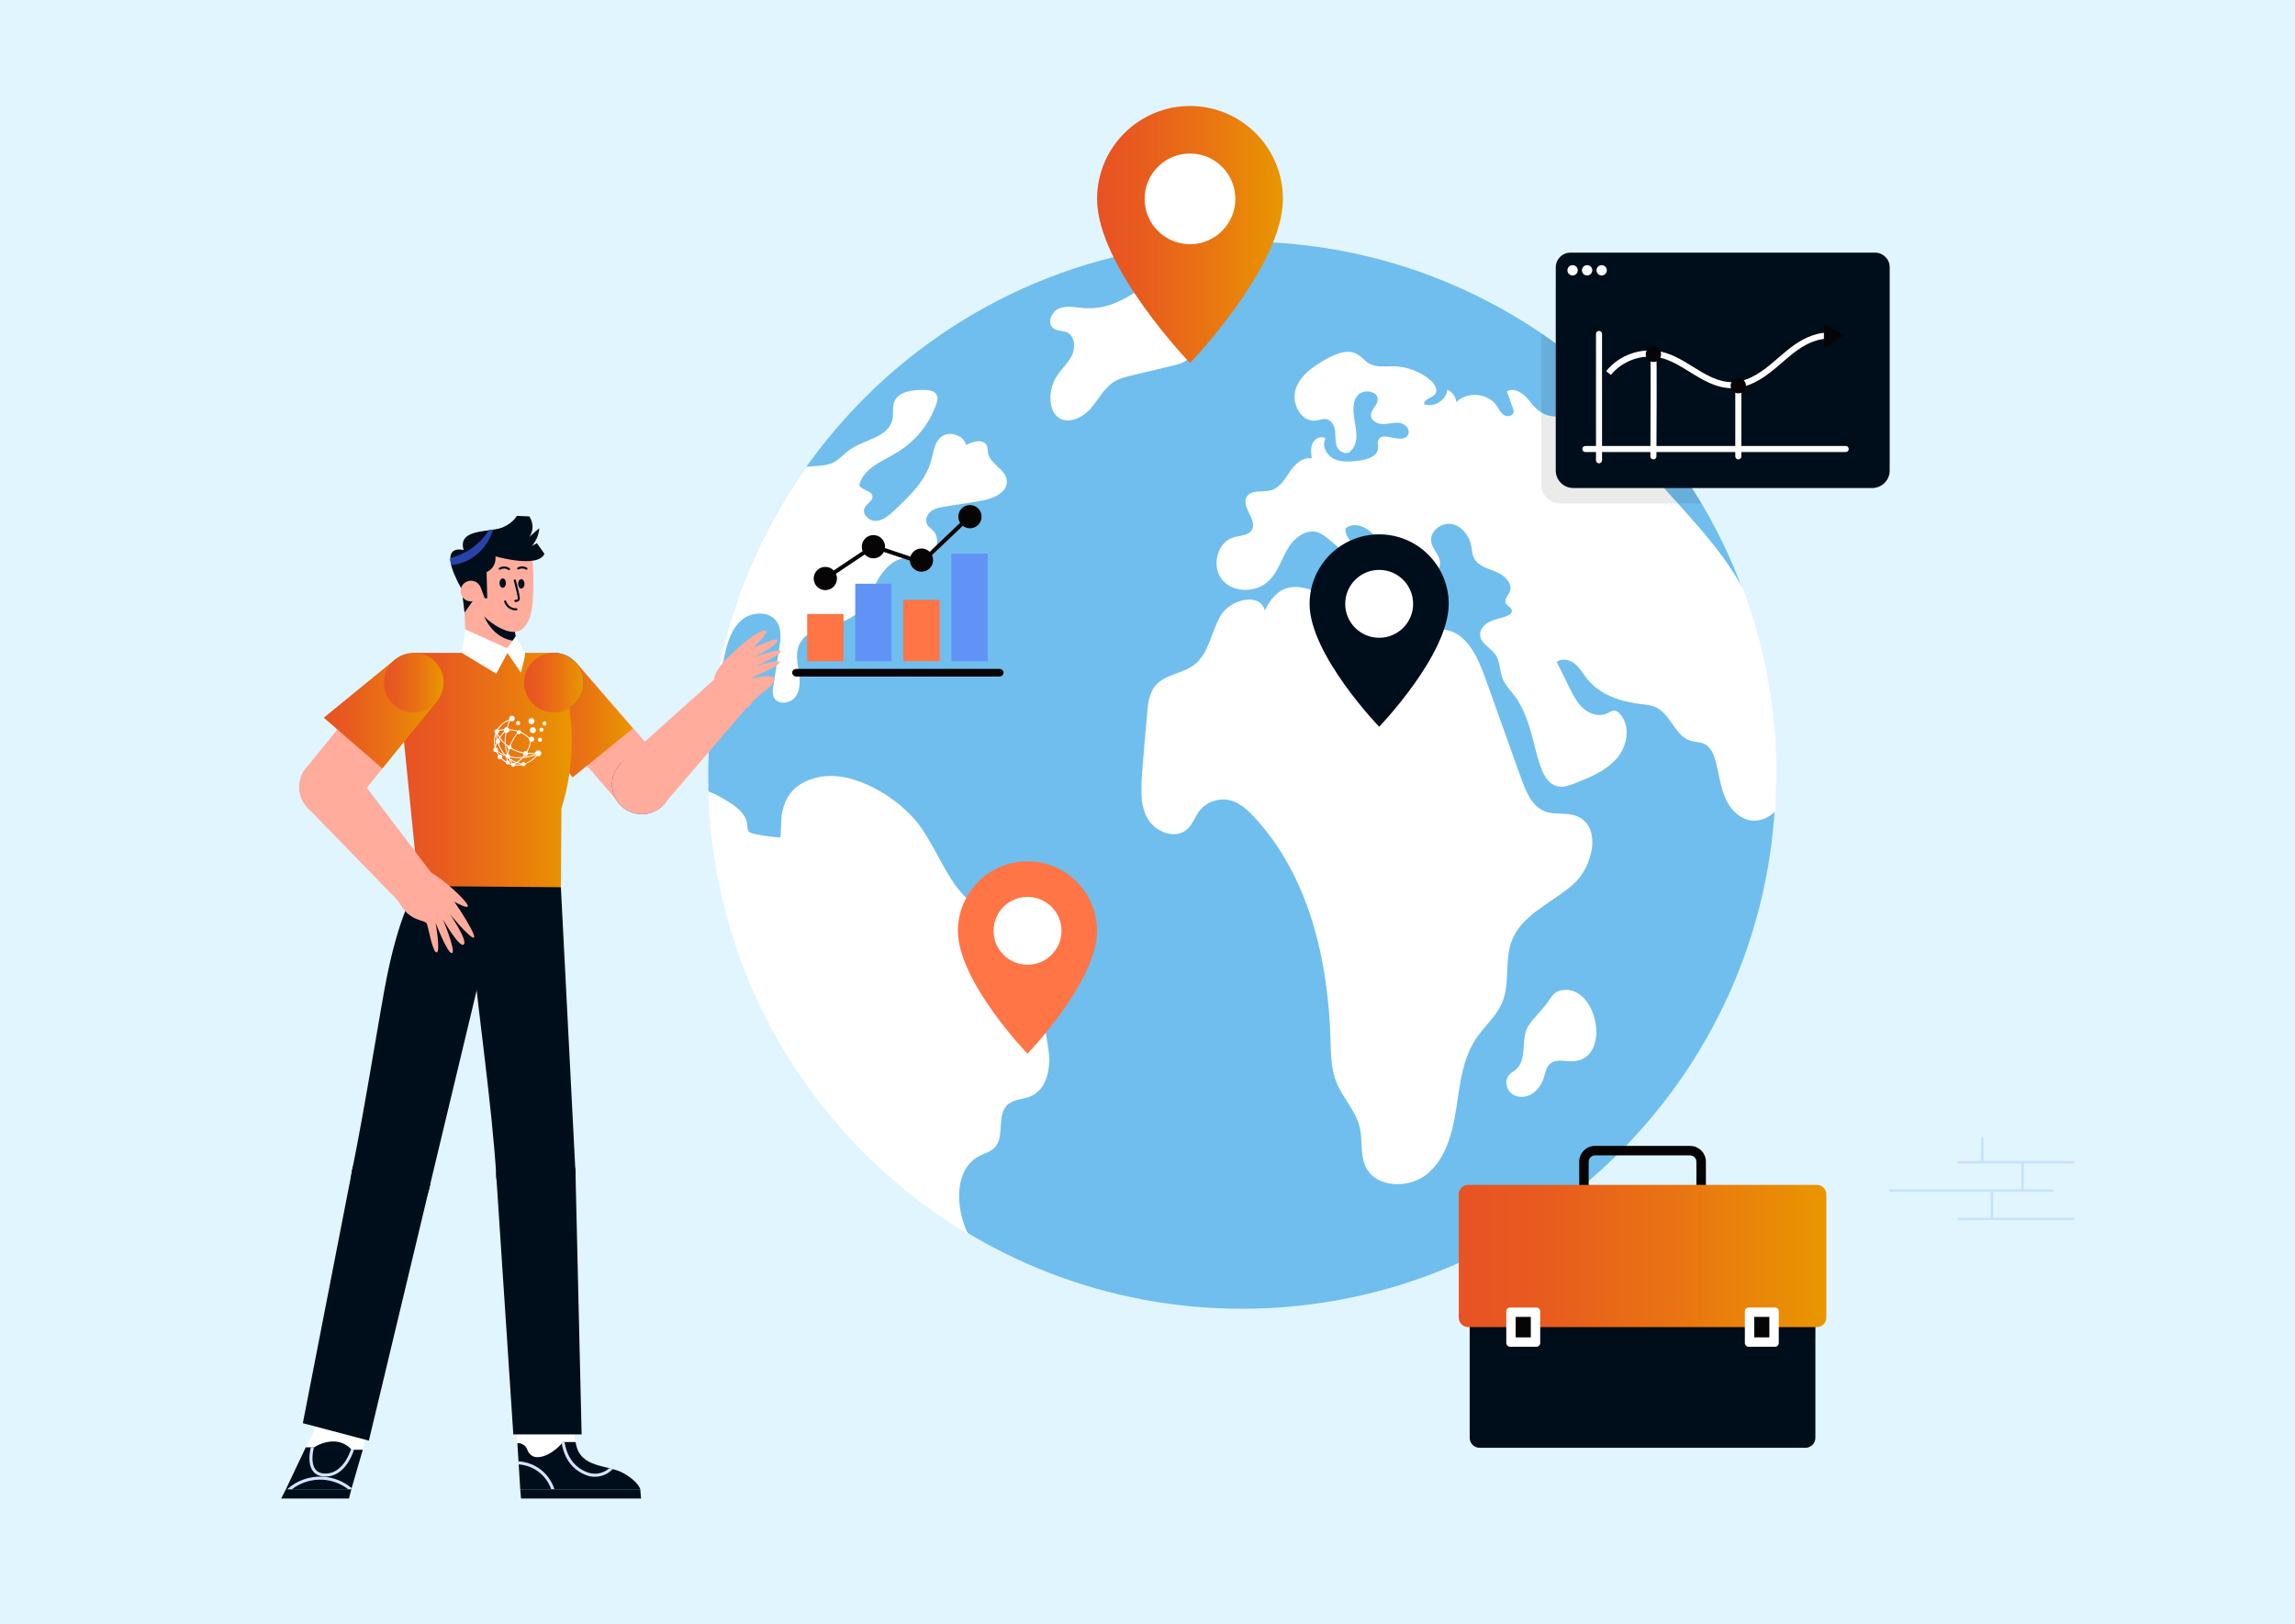 <?xml version="1.0" encoding="utf-8"?>
<!-- Generator: Adobe Illustrator 26.5.0, SVG Export Plug-In . SVG Version: 6.00 Build 0)  -->
<svg version="1.1" id="Layer_1" xmlns="http://www.w3.org/2000/svg" xmlns:xlink="http://www.w3.org/1999/xlink" x="0px" y="0px"
	 viewBox="0 0 592 419" style="enable-background:new 0 0 592 419;" xml:space="preserve">
<style type="text/css">
	.st0{fill:#E0F5FE;}
	.st1{fill:#BDD6FF;}
	.st2{fill:#C6E2FA;}
	.st3{fill:#70BEED;}
	.st4{fill:#FFFFFF;}
	.st5{fill:url(#SVGID_1_);}
	.st6{fill:#000E1B;}
	.st7{opacity:0.08;}
	.st8{fill:#060405;}
	.st9{fill:#FF7545;}
	.st10{fill:#6193F6;}
	.st11{opacity:0.15;}
	.st12{fill:url(#SVGID_00000047052837140986080080000007402999977886676153_);}
	.st13{fill:#FFAC9C;}
	.st14{fill:url(#SVGID_00000150806326131649642180000010138775875635116719_);}
	.st15{fill:#2743AB;}
	.st16{fill:#D2E4FF;}
	.st17{fill:none;}
	.st18{fill:url(#SVGID_00000091002337666742543550000010135774067507768233_);}
	.st19{fill:url(#SVGID_00000003077515066110276440000017978741365689172356_);}
	.st20{fill:url(#SVGID_00000163787271662383824760000008156374213923151774_);}
	.st21{fill:url(#SVGID_00000065060897433305487440000014835212954008726160_);}
	.st22{fill-rule:evenodd;clip-rule:evenodd;fill:#FFFFFF;}
</style>
<rect x="-20.99" y="-32.99" class="st0" width="643.68" height="456.86"/>
<g>
	<g>
		<g>
			<line class="st1" x1="505.26" y1="299.79" x2="534.79" y2="299.79"/>
			<path class="st2" d="M534.79,300.1h-29.53c-0.17,0-0.31-0.14-0.31-0.31c0-0.17,0.14-0.31,0.31-0.31h29.53
				c0.17,0,0.31,0.14,0.31,0.31C535.1,299.96,534.96,300.1,534.79,300.1z"/>
		</g>
		<g>
			<line class="st1" x1="505.26" y1="314.43" x2="534.79" y2="314.43"/>
			<path class="st2" d="M534.79,314.73h-29.53c-0.17,0-0.31-0.14-0.31-0.31s0.14-0.31,0.31-0.31h29.53c0.17,0,0.31,0.14,0.31,0.31
				S534.96,314.73,534.79,314.73z"/>
		</g>
		<g>
			<line class="st1" x1="487.65" y1="307.11" x2="529.43" y2="307.11"/>
			<path class="st2" d="M529.43,307.42h-41.77c-0.17,0-0.31-0.14-0.31-0.31s0.14-0.31,0.31-0.31h41.77c0.17,0,0.31,0.14,0.31,0.31
				S529.6,307.42,529.43,307.42z"/>
		</g>
		<g>
			<line class="st1" x1="511.34" y1="293.57" x2="511.34" y2="299.79"/>
			<path class="st2" d="M511.34,300.1c-0.17,0-0.31-0.14-0.31-0.31v-6.22c0-0.17,0.14-0.31,0.31-0.31c0.17,0,0.31,0.14,0.31,0.31
				v6.22C511.64,299.96,511.51,300.1,511.34,300.1z"/>
		</g>
		<g>
			<line class="st1" x1="521.72" y1="299.79" x2="521.72" y2="307.11"/>
			<path class="st2" d="M521.72,307.42c-0.17,0-0.31-0.14-0.31-0.31v-7.32c0-0.17,0.14-0.31,0.31-0.31s0.31,0.14,0.31,0.31v7.32
				C522.03,307.28,521.89,307.42,521.72,307.42z"/>
		</g>
		<g>
			<line class="st1" x1="513.82" y1="307.11" x2="513.82" y2="314.18"/>
			<path class="st2" d="M513.82,314.49c-0.17,0-0.31-0.14-0.31-0.31v-7.07c0-0.17,0.14-0.31,0.31-0.31c0.17,0,0.31,0.14,0.31,0.31
				v7.07C514.13,314.35,513.99,314.49,513.82,314.49z"/>
		</g>
	</g>
	<g>
		<g>
			<g>
				<path class="st3" d="M458.08,199.94c0,76.02-61.65,137.64-137.69,137.64c-70.23,0-128.18-52.55-136.63-120.46
					c-0.7-5.63-1.06-11.36-1.06-17.18c0-0.65,0-1.3,0.01-1.94c0.14-10.33,1.43-20.39,3.73-30.05c5.51-23.15,16.87-44.04,32.45-61
					c25.17-27.44,61.33-44.64,101.51-44.64c23.3,0,45.25,5.78,64.49,16.01c0,0.01,0.01,0.01,0.01,0.01
					c0.61,0.32,1.23,0.65,1.84,0.99c3.73,2.06,7.36,4.28,10.87,6.66c16.8,11.38,30.94,26.38,41.32,43.89
					c1.41,2.38,2.75,4.8,4.02,7.27c0.32,0.63,0.64,1.25,0.95,1.89C452.97,157.39,458.08,178.07,458.08,199.94z"/>
			</g>
			<g>
				<g>
					<g>
						<path class="st4" d="M405.66,228.24c5.44-4.71,7.64-15.34,0.88-17.8c-2.56-0.93-5.51-0.18-8.04-1.16
							c-3.31-1.28-4.86-5-6.05-8.34c-3.14-8.77-6.28-17.55-9.42-26.32c-1.89-5.29-4.76-11.41-10.33-12.19
							c-3.15-0.44-6.21,1.06-9.34,1.63c-10.77,1.96-28.89-24.1-37.09-6.56c-1.15-4.77-8.9-2.98-11.38,1.26
							c-2.48,4.24-3,9.85-6.93,12.79c-3,2.24-7.39,2.38-9.84,5.21c-1.72,1.99-2.02,4.81-2.23,7.43
							c-1.49,17.99-2.39,22.48,0.14,26.94c2,3.53,7.24,5.49,10.23,2.75c1.38-1.26,1.96-3.16,3.09-4.65c1.81-2.4,5.14-3.55,8.05-2.78
							c2.45,0.65,4.4,2.46,6.13,4.31c14.03,15.1,19.05,36.59,19.67,57.18c0.11,3.77,0.12,7.64,1.5,11.15
							c1.63,4.11,5.05,7.43,6.06,11.73c0.77,3.3,0.05,6.94,1.46,10.02c2.61,5.68,11.33,5.92,16.08,1.85
							c4.75-4.07,6.4-10.63,7.35-16.81c0.96-6.18,1.59-12.68,5.04-17.89c2.14-3.23,5.3-5.81,6.8-9.39c2.1-5,0.54-10.92,2.49-15.98
							C392.58,235.92,400.22,232.95,405.66,228.24z"/>
					</g>
				</g>
				<g>
					<g>
						<path class="st4" d="M270.61,272.31c0.28,4.02-0.89,8.69-4.53,10.37c-2.04,0.92-4.59,0.81-6.23,2.33
							c-2.9,2.74-0.51,8.42-3.43,11.16c-1.03,0.97-2.44,1.31-3.68,1.95c-6.52,3.28-6.35,12.89-3.32,19.54
							c0.11,0.25,0.22,0.47,0.33,0.7c-0.86-0.5-1.68-1.01-2.51-1.53c-4.19-2.61-8.76-5.9-11.23-7.88h-0.02
							c-31.69-24.51-51.82-62.21-53.3-103.87c-0.02-0.33-0.02-0.62-0.02-0.95c1.48,0.5,2.88,1.28,4.25,2.09
							c2.69,1.56,5.67,3.6,5.86,6.69c0.04,1.27,0.08,1.78,1.57,2.12c2.29,0.54,4.64,0.87,6.99,0.98l0.25-5.34
							c0.67-4.79,2.91-8.7,9.47-10.18c9.03-2.05,20.9,5.42,25.98,12.23c5.67,7.61,8.36,18.38,17.04,22.2
							c6.23,2.72,15.06,1.74,18.1,7.83c2.71,5.45-2.01,11.58-2.73,17.62C268.99,264.36,270.3,268.33,270.61,272.31z"/>
					</g>
				</g>
				<g>
					<g>
						<path class="st4" d="M191.28,159.96c2.57-2.2,7.03-2.46,9.01,0.28c1.42,1.96,1.09,4.65,0.72,7.04c-0.5,3.23-1,6.46-1.53,9.68
							c-0.15,0.96-0.28,2.01,0.13,2.9c0.96,2.05,4.32,1.66,5.61-0.17c1.31-1.85,1.16-4.34,0.81-6.56c-0.35-2.25-0.81-4.6,0.07-6.69
							c2.18-5.19,9.93-4.41,14.42-7.79c2.79-2.09,4.04-5.6,5.69-8.68c1.66-3.08,4.43-6.15,7.92-6c1.18,0.04,2.33,0.48,3.51,0.44
							c3.45-0.11,5.45-5.15,3.01-7.59c-0.5-0.52-1.18-0.94-1.53-1.57c-0.61-1.16,0.04-2.64,1.09-3.42c1.05-0.76,2.38-0.98,3.67-1.18
							c2.95-0.48,5.89-0.94,8.84-1.4c3.25-0.5,7.42-2.18,6.96-5.43c-0.39-2.81-4.21-4.08-4.78-6.87c-0.15-0.68-0.07-1.42-0.37-2.05
							c-0.89-1.79-3.58-1.07-5.3-0.11c-0.7-2.6-4.41-3.77-6.48-2.07c-1.75,1.44-1.96,3.97-2.57,6.13c-1.44,5.23-5.61,9.2-9.58,12.89
							c-1.33,1.22-2.84,2.53-4.65,2.62c-1.81,0.09-3.71-1.85-2.88-3.45c0.57-1.09,2.14-1.72,1.98-2.94
							c-0.22-1.53-2.88-1.42-3.4-2.88c1.05-4.32,6-6.11,9.8-8.42c4.6-2.79,8.23-7.2,10.01-12.3c0.31-0.81,0.55-1.77,0.13-2.53
							c-0.57-1.09-2.03-1.26-3.27-1.26c-2.92-0.04-6.57,0.35-7.64,3.08c-0.57,1.46-0.15,3.12-0.5,4.64
							c-1.03,4.54-7.24,5.04-11.04,7.74c-1.48,1.05-2.64,2.51-4.28,3.31c-1.77,0.85-3.84,0.79-5.8,0.94
							c-0.35,0.02-0.7,0.07-1.05,0.11c-1.2,1.67-2.36,3.37-3.47,5.1c-1.12,1.73-2.19,3.48-3.23,5.26
							c-4.89,8.35-8.9,17.27-11.96,26.65c-1.07,3.26-2.01,6.58-2.83,9.94c-0.82,3.36-1.51,6.78-2.08,10.23
							c1.35-2.79,1.96-6.24,2.49-8.68C187.66,165.61,188.73,162.17,191.28,159.96z"/>
					</g>
				</g>
				<g>
					<g>
						<path class="st4" d="M306.93,92.11c1.3-1.71,0.92-4.17,1.77-6.14c1.4-3.28,5.77-4.46,7.28-7.69c0.58-1.24,0.73-2.76,1.74-3.69
							c0.85-0.77,2.1-0.93,3.01-1.62c2.03-1.56,1.19-5.1-0.97-6.47c-5.41-3.45-15.36,0.54-20.03,3.92
							c-6.01,4.34-11.88,9.57-19.88,9.07c-2.2-0.14-4.49-0.75-6.56,0.04c-2.06,0.78-3.34,3.87-1.56,5.18
							c0.99,0.73,2.39,0.53,3.5,1.04c2.06,0.95,2.27,3.93,1.26,5.97c-1.01,2.04-2.82,3.56-4.01,5.49c-1.15,1.87-1.68,4.12-1.48,6.31
							c0.14,1.52,0.67,3.1,1.87,4.06c2.49,1.98,6.27,0.28,8.37-2.1c2.11-2.38,3.56-5.47,6.29-7.1c1.36-0.81,2.93-1.19,4.48-1.56
							c3.47-0.83,6.95-1.65,10.42-2.48C304.1,93.94,305.89,93.46,306.93,92.11z"/>
					</g>
				</g>
				<g>
					<g>
						<path class="st4" d="M451.49,157.23c-0.58-1.77-1.2-3.52-1.85-5.27c0,0,0,0,0-0.02c0,0,0,0,0,0c-0.7-1.31-1.44-2.59-2.25-3.86
							c-7.66-12.12-18.78-21.63-27.21-33.24c-2.75-3.77-4.89-6.89-9.75-7.63c-7.2-1.11-10.84,2.99-15.95-3.84
							c-1.37-1.83-3.77-3.53-5.8-2.44c0.52,1.46,1.07,2.92,1.59,4.41c0.11,0.31,0.22,0.63,0.17,0.96c-0.11,1.02-1.64,1.31-2.51,0.74
							c-0.87-0.59-1.31-1.61-1.92-2.46c-2.27-3.25-7.59-3.66-10.36-0.85c-0.11-1.37-1.03-2.66-2.29-3.23
							c-0.28,2.68-3.36,4.67-5.93,3.82c-0.41-1.33,1.96-1.57,2.79-2.7c0.76-1.07-0.15-2.55-1.13-3.45c-2.6-2.27-6.02-3.6-9.49-3.69
							c-2.2-0.04-4.58,0.37-6.5-0.76c-2.37-1.4-3.5-5.25-10.93-1.13c-3.34,1.85-6.79,4.19-7.96,7.83c-1.2,3.62,1.44,8.53,5.24,8.07
							c0.96-0.13,1.96-0.59,2.9-0.33c1.35,0.37,1.96,1.94,2.07,3.34c0.11,1.37-0.04,2.86,0.63,4.08c0.65,1.22,2.64,1.83,3.4,0.68
							c3.71-3.52-1.27-10.13,1.61-14.11c1.46-1.98,5.61-1.35,5.32,1.09c-0.17,1.44-1.81,2.49-1.75,3.95
							c0.07,1.48,1.88,2.27,3.36,2.2c1.48-0.04,2.99-0.59,4.43-0.22c1.46,0.35,2.62,2.25,1.57,3.31c-1.81,2.05-6.52-1.46-7.46,1.09
							c-0.26,0.65,0,1.4-0.07,2.09c-0.17,2.14-2.86,2.92-5,3.18c-2.14,0.24-4.41,0.46-6.35-0.46c-1.94-0.92-3.27-3.47-2.16-5.3
							c-1.09-0.79-2.75,0-3.34,1.22c-0.59,1.2-0.41,2.64-0.24,3.97c-2.27-0.5-4.3,1.42-5.59,3.32c-1.31,1.92-2.55,4.14-4.76,4.82
							c-2.23,0.68-5.28-0.24-6.44,1.77c-1.51,2.62,2.86,5.93,1.33,8.53c-0.87,1.46-2.97,1.42-4.63,1.88
							c-4.39,1.24-5.91,7.65-2.92,11.08c2.97,3.42,8.97,3.23,12.13-0.04c2.2-2.25,3.1-5.41,4.69-8.11c1.59-2.68,4.6-5.12,7.61-4.25
							c1.18,0.35,2.18,1.18,3.12,1.96c1.46,1.22,2.92,2.44,4.38,3.69c0.94,0.79,1.96,1.77,1.88,2.99c-0.09,0.98-0.85,1.74-1.18,2.66
							c-0.92,2.64,2.9,5.15,5.3,3.71c2.42-1.44,2.66-5.12,1.03-7.39c-2.27-3.14-7.4-4.71-7.27-8.59c2.62-2.14,6.74,0.11,8.27,3.14
							c1.53,3.01,1.57,6.59,2.86,9.7c1.29,3.14,4.89,5.91,7.9,4.38c-0.79-2.7-1.55-5.39-2.33-8.07c1.92-1.44,4.12,2.75,6.41,2.05
							c1.4-0.44,1.57-2.44,0.96-3.79c-0.59-1.35-1.68-2.49-1.94-3.95c-0.44-2.66,2.53-5.04,5.21-4.6c2.66,0.44,4.6,2.99,5.11,5.63
							c0.2,1.05,0.24,2.16,0.7,3.12c1,2.09,3.6,2.73,5.74,3.6c2.16,0.87,4.39,3.03,3.49,5.17c-0.41,0.94-1.4,1.83-1.05,2.79
							c0.33,0.85,1.59,1.22,1.59,2.14c-0.02,0.61-0.65,1.02-1.22,1.26c-1.44,0.59-3.01,0.79-4.41,1.46
							c-1.4,0.65-2.66,2.01-2.55,3.53c0.17,2.18,2.77,3.23,3.99,5.04c1.18,1.72,1,4.01,1.75,5.98c0.7,1.81,2.14,3.23,3.29,4.78
							c6.16,8.39,4.62,21.99,11.17,23.2c1.48,0.26,2.97-0.31,4.36-0.85c3.9-1.55,7.96-3.21,10.69-6.37
							c2.75-3.18,3.66-8.35,0.85-11.47c-0.35-0.41-0.81-0.79-1.33-0.85c-0.74-0.09-1.4,0.41-2.05,0.72
							c-1.99,0.92-4.43,0.15-6.09-1.31c-1.64-1.44-2.64-3.47-3.62-5.43c-1.07-2.16-2.14-4.34-3.23-6.52
							c1.29-1.09,3.34-0.63,4.67,0.44c1.31,1.07,2.12,2.62,3.19,3.93c3.25,4.06,8.6,5.84,13.77,6.45c1.31,0.15,2.66,0.26,3.88,0.81
							c3.86,1.77,4.97,7.46,9.05,8.68c2.18,0.67,4.87-0.3,6.37,5.1c0.89,3.21,1.2,6.59,2.55,9.64c2.51,5.77,8.19,7.99,12.92,3.4
							C457.9,204.63,460.32,184.13,451.49,157.23z"/>
					</g>
				</g>
				<g>
					<g>
						<path class="st4" d="M402.78,255.44c-2.05,0.4-2.46,1.61-3.58,3.13c-1.45,1.98-3.53,3.96-4.86,5.91
							c-2.24,3.31-0.22,8.48-3.17,11.26c-0.6,0.57-1.38,0.94-1.92,1.57c-1.18,1.38-0.74,3.72,0.71,4.81
							c1.45,1.1,3.57,1.02,5.14,0.09c1.56-0.93,2.61-2.57,3.15-4.3c0.39-1.25,0.61-2.66,1.59-3.52c1.69-1.48,4.31-0.38,6.53-0.69
							C415.82,272.39,411.76,253.68,402.78,255.44z"/>
					</g>
				</g>
			</g>
		</g>
		<g>
			<g>
				<linearGradient id="SVGID_1_" gradientUnits="userSpaceOnUse" x1="282.99" y1="60.49" x2="330.929" y2="60.49">
					<stop  offset="1.385225e-07" style="stop-color:#E85224"/>
					<stop  offset="0.225" style="stop-color:#E85B1F"/>
					<stop  offset="0.597" style="stop-color:#E97412"/>
					<stop  offset="0.996" style="stop-color:#E99600"/>
				</linearGradient>
				<path class="st5" d="M330.93,51.31c0,17.47-23.96,42.33-23.96,42.33s-23.98-24.86-23.98-42.33c0-13.22,10.73-23.97,23.98-23.97
					C320.2,27.34,330.93,38.09,330.93,51.31z"/>
			</g>
			<g>
				<path class="st4" d="M318.66,51.3c0,6.46-5.24,11.69-11.7,11.69c-6.47,0-11.71-5.24-11.71-11.69s5.24-11.7,11.71-11.7
					C313.42,39.6,318.66,44.85,318.66,51.3z"/>
			</g>
		</g>
		<g>
			<g>
				<path class="st6" d="M373.7,155.77c0,13.08-17.94,31.69-17.94,31.69s-17.95-18.61-17.95-31.69c0-9.89,8.03-17.94,17.95-17.94
					C365.67,137.83,373.7,145.87,373.7,155.77z"/>
			</g>
			<g>
				<path class="st4" d="M364.52,155.76c0,4.83-3.92,8.75-8.76,8.75c-4.84,0-8.76-3.92-8.76-8.75s3.92-8.76,8.76-8.76
					C360.6,147,364.52,150.93,364.52,155.76z"/>
			</g>
		</g>
	</g>
	<g>
		<g class="st7">
			<path d="M438.92,129.87H402.4c-2.65,0-4.8-2.15-4.8-4.79V85.98C414.4,97.36,428.53,112.36,438.92,129.87z"/>
		</g>
		<g>
			<path class="st6" d="M487.45,68.93v52.45c0,2.48-2.02,4.5-4.51,4.5h-77.12c-2.48,0-4.51-2.02-4.51-4.5v-47.1h0.01v-5.35
				c0-2.08,1.68-3.76,3.75-3.76h78.62C485.76,65.17,487.45,66.85,487.45,68.93z"/>
		</g>
		<g>
			<g>
				
					<ellipse transform="matrix(2.809552e-03 -1 1 2.809552e-03 334.781 475.178)" class="st4" cx="405.65" cy="69.73" rx="1.33" ry="1.33"/>
			</g>
			<g>
				
					<ellipse transform="matrix(2.793847e-03 -1 1 2.793847e-03 338.528 478.93)" class="st4" cx="409.4" cy="69.73" rx="1.33" ry="1.33"/>
			</g>
			<g>
				
					<ellipse transform="matrix(2.841445e-03 -1 1 2.841445e-03 342.248 482.677)" class="st4" cx="413.15" cy="69.73" rx="1.33" ry="1.33"/>
			</g>
		</g>
	</g>
	<g>
		<g>
			<path class="st4" d="M412.47,119.51c-0.43,0-0.78-0.35-0.78-0.78v-32.6c0-0.43,0.35-0.78,0.78-0.78s0.78,0.35,0.78,0.78v32.6
				C413.25,119.16,412.9,119.51,412.47,119.51z"/>
		</g>
		<g>
			<path class="st4" d="M426.5,118.5C426.49,118.5,426.49,118.5,426.5,118.5c-0.44,0-0.78-0.35-0.78-0.79
				c0.05-9.99,0.1-25.11,0.01-26.18c-0.06-0.34,0.1-0.69,0.42-0.85c0.39-0.19,0.86-0.04,1.05,0.35c0.11,0.22,0.22,0.44,0.08,26.69
				C427.28,118.15,426.93,118.5,426.5,118.5z"/>
		</g>
		<g>
			<path class="st4" d="M448.4,118.5c-0.43,0-0.78-0.35-0.78-0.78V99.48c0-0.43,0.35-0.78,0.78-0.78s0.78,0.35,0.78,0.78v18.24
				C449.19,118.15,448.84,118.5,448.4,118.5z"/>
		</g>
		<g>
			<path class="st4" d="M476.11,116.6h-67.17c-0.43,0-0.78-0.35-0.78-0.78c0-0.43,0.35-0.78,0.78-0.78h67.17
				c0.43,0,0.78,0.35,0.78,0.78C476.9,116.25,476.54,116.6,476.11,116.6z"/>
		</g>
		<g>
			<path class="st4" d="M446.73,100.13c-4,0-7.49-2.1-10.82-4.17c-2.39-1.49-4.86-3.02-7.55-3.67c-4.6-1.1-9.87,0.72-12.81,4.42
				l-1.23-0.97c3.36-4.23,9.15-6.23,14.41-4.97c2.94,0.7,5.52,2.31,8.01,3.86c3.04,1.89,6.48,4.01,10.1,3.94
				c2.67-0.03,5.46-1.18,8.55-3.52c2.62-1.98,4.95-4.36,7.72-6.26c2.36-1.61,5.97-3.42,9.82-2.9l-0.21,1.55
				c-3.36-0.46-6.6,1.18-8.73,2.64c-2.66,1.82-5.02,4.22-7.65,6.21c-3.36,2.55-6.46,3.8-9.47,3.84
				C446.82,100.13,446.77,100.13,446.73,100.13z"/>
		</g>
		<g>
			<circle class="st8" cx="448.4" cy="99.48" r="1.98"/>
		</g>
		<g>
			<circle class="st8" cx="426.5" cy="91.39" r="1.98"/>
		</g>
		<g>
			<polygon class="st8" points="475.54,86.57 470.48,89.72 470.48,83.43 			"/>
		</g>
	</g>
	<g>
		<g>
			<path class="st9" d="M282.99,240.11c0,13.08-17.94,31.69-17.94,31.69s-17.95-18.61-17.95-31.69c0-9.89,8.03-17.94,17.95-17.94
				C274.96,222.17,282.99,230.21,282.99,240.11z"/>
		</g>
		<g>
			<path class="st4" d="M273.81,240.1c0,4.83-3.92,8.75-8.76,8.75c-4.84,0-8.76-3.92-8.76-8.75c0-4.83,3.92-8.76,8.76-8.76
				C269.89,231.35,273.81,235.27,273.81,240.1z"/>
		</g>
	</g>
	<g>
		<g>
			<g>
				<rect x="208.21" y="158.38" class="st9" width="9.38" height="12.18"/>
			</g>
		</g>
		<g>
			<g>
				<rect x="220.61" y="150.57" class="st10" width="9.38" height="19.99"/>
			</g>
		</g>
		<g>
			<g>
				<rect x="233.01" y="154.72" class="st9" width="9.38" height="15.84"/>
			</g>
		</g>
		<g>
			<g>
				<rect x="245.41" y="142.81" class="st10" width="9.38" height="27.75"/>
			</g>
		</g>
		<g>
			<g>
				<path class="st8" d="M212.9,149.74c-0.17,0-0.33-0.08-0.43-0.23c-0.16-0.24-0.1-0.56,0.14-0.72l12.4-8.3
					c0.13-0.09,0.3-0.11,0.45-0.06l12.1,4.05l12.17-11.59c0.21-0.2,0.54-0.19,0.73,0.02c0.2,0.21,0.19,0.53-0.02,0.73l-12.4,11.8
					c-0.14,0.13-0.34,0.18-0.52,0.12l-12.16-4.07l-12.19,8.16C213.1,149.71,213,149.74,212.9,149.74z"/>
			</g>
		</g>
		<g>
			<g>
				<ellipse transform="matrix(1 -1.269289e-03 1.269289e-03 1 -0.169 0.318)" class="st8" cx="250.2" cy="133.27" rx="3" ry="3"/>
			</g>
		</g>
		<g>
			<g>
				<circle class="st8" cx="237.7" cy="144.47" r="3"/>
			</g>
		</g>
		<g>
			<g>
				<circle class="st8" cx="225.3" cy="141.02" r="3"/>
			</g>
		</g>
		<g>
			<g>
				<circle class="st8" cx="212.9" cy="149.22" r="3"/>
			</g>
		</g>
		<g>
			<g>
				<path class="st8" d="M258.86,173.5c0,0.55-0.45,1-1,1h-52.51c-0.55,0-1-0.45-1-1c0-0.52,0.45-0.96,1-0.96h52.51
					C258.41,172.53,258.86,172.98,258.86,173.5z"/>
			</g>
		</g>
	</g>
	<g>
		<path class="st6" d="M468.28,313.77v57.12c0,1.41-1.15,2.56-2.57,2.56h-84.04c-1.42,0-2.56-1.15-2.56-2.56v-57.12
			c0-1.42,1.14-2.56,2.56-2.56h84.04C467.13,311.2,468.28,312.35,468.28,313.77z"/>
	</g>
	<g class="st11">
		<path d="M468.28,313.77v31.43h-89.16v-31.43c0-1.42,1.14-2.56,2.56-2.56h84.04C467.13,311.2,468.28,312.35,468.28,313.77z"/>
	</g>
	<g>
		<path class="st8" d="M440.04,313.26h-32.68v-13.6c0-2.26,1.84-4.09,4.09-4.09h24.5c2.26,0,4.09,1.84,4.09,4.09V313.26z
			 M409.81,310.81h27.78v-11.15c0-0.9-0.74-1.64-1.64-1.64h-24.5c-0.9,0-1.64,0.74-1.64,1.64V310.81z"/>
	</g>
	<g>
		
			<linearGradient id="SVGID_00000079486234387165836190000009266503954618121114_" gradientUnits="userSpaceOnUse" x1="376.28" y1="323.977" x2="471.111" y2="323.977">
			<stop  offset="1.385225e-07" style="stop-color:#E85224"/>
			<stop  offset="0.225" style="stop-color:#E85B1F"/>
			<stop  offset="0.597" style="stop-color:#E97412"/>
			<stop  offset="0.996" style="stop-color:#E99600"/>
		</linearGradient>
		<path style="fill:url(#SVGID_00000079486234387165836190000009266503954618121114_);" d="M468.65,305.63h-89.9
			c-1.36,0-2.46,1.1-2.46,2.46v31.77c0,1.36,1.1,2.46,2.46,2.46h89.9c1.36,0,2.46-1.1,2.46-2.46v-31.77
			C471.11,306.73,470.01,305.63,468.65,305.63z"/>
	</g>
	<g>
		<g>
			<g>
				<path class="st4" d="M457.85,347.39h-6.77c-0.55,0-0.99-0.44-0.99-0.99v-8.15c0-0.55,0.44-0.99,0.99-0.99h6.77
					c0.55,0,0.99,0.44,0.99,0.99v8.15C458.84,346.95,458.39,347.39,457.85,347.39z"/>
			</g>
			<g>
				
					<rect x="451.82" y="340.38" transform="matrix(-1.836970e-16 1 -1 -1.836970e-16 796.788 -112.135)" class="st8" width="5.28" height="3.9"/>
			</g>
		</g>
		<g>
			<g>
				<path class="st4" d="M396.31,347.39h-6.77c-0.55,0-0.99-0.44-0.99-0.99v-8.15c0-0.55,0.44-0.99,0.99-0.99h6.77
					c0.55,0,0.99,0.44,0.99,0.99v8.15C397.31,346.95,396.86,347.39,396.31,347.39z"/>
			</g>
			<g>
				
					<rect x="390.29" y="340.38" transform="matrix(-1.836970e-16 1 -1 -1.836970e-16 735.255 -50.603)" class="st8" width="5.28" height="3.9"/>
			</g>
		</g>
	</g>
</g>
<g>
	<g>
		
			<rect x="136.86" y="181.52" transform="matrix(0.654 0.756 -0.756 0.654 196.483 -51.195)" class="st13" width="34.7" height="15.37"/>
		<g>
			
				<linearGradient id="SVGID_00000170267194882558770500000005543528913696340106_" gradientUnits="userSpaceOnUse" x1="133.754" y1="185.787" x2="163.259" y2="185.787">
				<stop  offset="1.385225e-07" style="stop-color:#E85224"/>
				<stop  offset="0.225" style="stop-color:#E85B1F"/>
				<stop  offset="0.597" style="stop-color:#E97412"/>
				<stop  offset="0.996" style="stop-color:#E99600"/>
			</linearGradient>
			<polygon style="fill:url(#SVGID_00000170267194882558770500000005543528913696340106_);" points="147.71,200.52 133.75,182.15 
				148.67,171.05 163.26,187.92 			"/>
			<path class="st15" d="M147.89,181.89c-3.21,2.78-8.06,2.42-10.84-0.79c-2.78-3.21-2.42-8.06,0.79-10.84
				c3.21-2.78,8.06-2.42,10.84,0.79C151.45,174.26,151.1,179.11,147.89,181.89z"/>
		</g>
		<path class="st15" d="M170.58,208.14c-3.21,2.78-8.06,2.42-10.84-0.79c-2.78-3.21-2.42-8.06,0.79-10.84
			c3.21-2.78,8.06-2.42,10.84,0.79C174.15,200.51,173.79,205.37,170.58,208.14z"/>
	</g>
	<g>
		<g>
			<path class="st4" d="M139.12,375.83c3.44-0.43,6.1-3.87,6.1-3.87h3.25c-1.12-5.63-0.92-7.36-0.92-7.36l-14.27,4.65l0.19,2.99l0,0
				c1.12-0.06,2.16,0.61,2.55,1.66C136.4,374.97,137.26,376.07,139.12,375.83z"/>
		</g>
		<g>
			<path class="st6" d="M160.75,379.96c-3.96-2.18-10.88-1.2-12.15-7.35c-0.05-0.22-0.09-0.43-0.13-0.64h-3.25
				c0,0-2.66,3.44-6.1,3.87c-1.86,0.23-2.71-0.87-3.11-1.93c-0.39-1.05-1.43-1.72-2.55-1.66l0,0l0.74,11.91h30.96
				C165.16,384.15,164.71,382.14,160.75,379.96z"/>
		</g>
		<g>
			<g>
				<path class="st16" d="M139.51,379.1c-1.65-1.29-3.68-2.04-5.76-2.16l0.05,0.79c1.89,0.13,3.72,0.83,5.23,2
					c1.46,1.14,2.55,2.7,3.16,4.43h0.83C142.38,382.17,141.16,380.39,139.51,379.1z"/>
			</g>
			<g>
				<path class="st16" d="M145.21,371.96c0,0-0.12,0.15-0.32,0.38c0.78,4.1,2.82,6.77,6.25,8.14c0.75,0.3,1.53,0.44,2.31,0.44
					c1.72,0,3.39-0.71,4.61-1.98c-0.29-0.08-0.58-0.16-0.88-0.23c-1.55,1.38-3.77,1.83-5.75,1.04c-3.23-1.28-5.13-3.83-5.82-7.78
					L145.21,371.96L145.21,371.96z"/>
			</g>
		</g>
		<g>
			<polygon class="st6" points="134.2,384.15 134.4,386.53 165.36,386.53 165.16,384.15 			"/>
		</g>
	</g>
	<g>
		<path class="st4" d="M78.88,373.29l2.93-5.8l12.63,2.88l-0.85,3.55c0,0-2.66,1.6-8.33,1.91
			C79.59,376.14,78.88,373.29,78.88,373.29z"/>
	</g>
	<g>
		<path class="st6" d="M81.07,373.31c0,0,2.29-1.61,5.21-1.49c2.92,0.12,4.42,2.14,4.42,2.14h2.88l-2.96,10.19H73.74l5.14-10.83
			H81.07z"/>
	</g>
	<g>
		<polygon class="st6" points="73.74,384.14 72.54,386.53 90.02,386.53 90.63,384.14 		"/>
	</g>
	<g>
		<path class="st16" d="M74.22,384.03l0.1,0.11h1c2.16-1.7,5.05-2.62,7.91-2.46c2.42,0.13,4.76,1.03,6.59,2.46h0.8l0.08-0.29
			c-2.01-1.72-4.67-2.8-7.43-2.95C79.95,380.72,76.57,381.89,74.22,384.03z"/>
	</g>
	<g>
		<path class="st16" d="M90.7,373.95c0,0-0.05-0.07-0.14-0.17c-0.47,1.45-2.36,6.31-6.6,6.31c-0.05,0-0.1,0-0.15,0
			c-1.15-0.03-1.97-0.41-2.5-1.15c-1.17-1.63-0.6-4.55-0.33-5.63h-0.81c-0.31,1.31-0.8,4.27,0.5,6.08c0.68,0.95,1.73,1.44,3.12,1.48
			c0.06,0,0.12,0,0.17,0c4.81,0,6.88-5.42,7.36-6.93H90.7z"/>
	</g>
	<g>
		<g>
			<path class="st6" d="M124.68,223.45c0,0-3.82,5.24-2.35,25.72c0.63,8.72,4.71,36.95,5.72,54.63l20.4-1.29l-3.77-73.67
				L124.68,223.45z"/>
		</g>
	</g>
	<polygon class="st6" points="128.05,303.8 132.41,369.99 150.03,369.99 148.45,302.51 	"/>
	<path class="st6" d="M148.45,302.51c0.36,5.63-3.92,10.49-9.56,10.84c-5.63,0.35-10.49-3.92-10.84-9.56
		c-0.36-5.63,3.92-10.49,9.56-10.84C143.24,292.6,148.09,296.88,148.45,302.51z"/>
	<path class="st6" d="M148.45,302.51c0.36,5.63-3.92,10.49-9.56,10.84c-5.63,0.35-10.49-3.92-10.84-9.56
		c-0.36-5.63,3.92-10.49,9.56-10.84C143.24,292.6,148.09,296.88,148.45,302.51z"/>
	<polygon class="st6" points="90.81,301.99 78.12,367.1 95.15,371.6 110.86,305.96 	"/>
	<path class="st6" d="M110.86,305.96c-1.1,5.54-6.47,9.14-12.01,8.04c-5.54-1.1-9.14-6.47-8.04-12.01c1.1-5.54,6.47-9.14,12.01-8.04
		C108.36,295.04,111.96,300.42,110.86,305.96z"/>
	<g>
		<g>
			<g>
				<path class="st6" d="M107.95,228.56c0,0-4.28,4.44-8.11,23.2c-1.75,8.56-5.49,32.89-9.04,50.24l20.05,3.97l18.63-77.73
					L107.95,228.56z"/>
			</g>
		</g>
		<path class="st6" d="M110.86,305.96c-1.1,5.54-6.47,9.14-12.01,8.04c-5.54-1.1-9.14-6.47-8.04-12.01
			c1.1-5.54,6.47-9.14,12.01-8.04C108.36,295.04,111.96,300.42,110.86,305.96z"/>
	</g>
	<g>
		<path class="st17" d="M105.47,199.97c0,0-0.02,0.02-0.04,0.05l0.07,0.13C105.49,200.04,105.47,199.97,105.47,199.97z"/>
	</g>
	
		<linearGradient id="SVGID_00000180348050550829543730000012835234944926142383_" gradientUnits="userSpaceOnUse" x1="103.879" y1="198.615" x2="147.493" y2="198.615">
		<stop  offset="1.385225e-07" style="stop-color:#E85224"/>
		<stop  offset="0.225" style="stop-color:#E85B1F"/>
		<stop  offset="0.597" style="stop-color:#E97412"/>
		<stop  offset="0.996" style="stop-color:#E99600"/>
	</linearGradient>
	<path style="fill:url(#SVGID_00000180348050550829543730000012835234944926142383_);" d="M107.95,228.56l-4.07-40.53l2.84-19.63
		h36.13c0,0,8.97,17.63,1.98,40.14l-0.15,20.31L107.95,228.56z"/>
	
		<linearGradient id="SVGID_00000028318474096484223050000007776738391997333123_" gradientUnits="userSpaceOnUse" x1="135.179" y1="176.076" x2="150.547" y2="176.076">
		<stop  offset="1.385225e-07" style="stop-color:#E85224"/>
		<stop  offset="0.225" style="stop-color:#E85B1F"/>
		<stop  offset="0.597" style="stop-color:#E97412"/>
		<stop  offset="0.996" style="stop-color:#E99600"/>
	</linearGradient>
	<path style="fill:url(#SVGID_00000028318474096484223050000007776738391997333123_);" d="M142.88,183.76
		c-4.24,0.01-7.69-3.43-7.7-7.67c-0.01-4.24,3.43-7.69,7.67-7.7c4.24-0.01,7.69,3.43,7.7,7.67
		C150.55,180.31,147.12,183.75,142.88,183.76z"/>
	<g>
		<polygon class="st13" points="119.6,151.82 120.21,167.84 133.58,167.84 132.58,161.46 		"/>
	</g>
	<path class="st6" d="M131.82,162.81c0.38,0.04,0.69,0.03,0.98,0l0.4,2.56c-6.51-0.42-8.58-7.07-8.58-7.07l0,0
		C126.05,159.91,130.11,162.65,131.82,162.81z"/>
	<g>
		<path class="st13" d="M122.44,153.87c0,0,0.84,2.94,1.84,4.44c0.97,1.45,6.92,6.28,10.14,4.16c2.47-1.62,2.96-5.75,3.08-8.61
			c0.14-3.32,0.19-7.11-0.28-10.11l-11.13-2.21l-4.1,9.08L122.44,153.87z"/>
	</g>
	<g>
		<path class="st6" d="M133.64,150.61c0.01,0.67,0.39,1.21,0.84,1.2s0.82-0.55,0.82-1.22c-0.01-0.67-0.39-1.21-0.84-1.2
			C133.99,149.39,133.63,149.94,133.64,150.61z"/>
	</g>
	<g>
		<path class="st6" d="M128.85,150.41c0.01,0.67,0.39,1.21,0.84,1.2c0.46-0.01,0.82-0.55,0.82-1.22c-0.01-0.67-0.39-1.21-0.84-1.2
			S128.84,149.74,128.85,150.41z"/>
	</g>
	<g>
		<path class="st6" d="M135.79,146.96c0.09,0,0.18-0.05,0.23-0.13c0.08-0.13,0.04-0.3-0.09-0.38c-0.71-0.45-1.63-0.47-2.39-0.06
			c-0.13,0.07-0.18,0.24-0.11,0.37c0.07,0.13,0.24,0.18,0.37,0.11c0.59-0.32,1.29-0.3,1.84,0.04
			C135.68,146.95,135.73,146.96,135.79,146.96z"/>
	</g>
	<g>
		<path class="st6" d="M131.31,147.06c0.08,0,0.17-0.04,0.22-0.11c0.09-0.12,0.06-0.3-0.06-0.38c-0.77-0.56-1.88-0.61-2.69-0.11
			c-0.13,0.08-0.17,0.25-0.09,0.38c0.08,0.13,0.25,0.17,0.38,0.09c0.63-0.38,1.49-0.35,2.08,0.09
			C131.2,147.05,131.25,147.06,131.31,147.06z"/>
	</g>
	<g>
		<path class="st6" d="M132.95,157.44c0.09,0,0.18,0,0.28-0.01c0.15-0.02,0.26-0.15,0.24-0.3c-0.02-0.15-0.15-0.26-0.3-0.24
			c-1.1,0.12-2.23-0.67-2.6-1.83c-0.05-0.14-0.2-0.22-0.35-0.18c-0.14,0.05-0.22,0.2-0.18,0.35
			C130.47,156.52,131.69,157.44,132.95,157.44z"/>
	</g>
	<g>
		<path class="st6" d="M133.09,155.26c0.18,0,0.45-0.03,0.67-0.19c0.18-0.14,0.3-0.34,0.33-0.58c0.09-0.68-0.84-4.15-1.02-4.84
			c-0.04-0.15-0.19-0.23-0.34-0.19c-0.15,0.04-0.23,0.19-0.19,0.34c0.42,1.55,1.07,4.18,1.01,4.62c-0.02,0.13-0.07,0.18-0.11,0.21
			c-0.14,0.1-0.38,0.09-0.46,0.08c-0.15-0.02-0.29,0.08-0.32,0.23c-0.02,0.15,0.08,0.29,0.23,0.32
			C132.9,155.25,132.98,155.26,133.09,155.26z"/>
	</g>
	<g>
		<path class="st6" d="M119.6,141.89c0,0-7.41-2.25-0.49,10.14l0.72,5.97l2.45-3.42l1.69-3.09l1.09,2.83h0.63l-0.17-6.76
			c0,0,2.45-0.82,2.31-4.05c0,0,10.94,3.17,12.61-0.66l-1.94-2.74l-1.33,0.72c0,0,1.79-1.79,1.94-4.6l-2.56,2.25
			c0,0,1.84-2.3,0-5.27l-3.24-0.15c0,0-0.79,1.69-3.51,2.92C126.54,137.43,117.9,136.15,119.6,141.89z"/>
	</g>
	<g>
		<circle class="st13" cx="121.48" cy="152.46" r="2.67"/>
	</g>
	<g>
		<path class="st4" d="M128.01,173.78l2.88-5.35l3.47,5.06c0,0,1.12-4.02,1.11-5.1l-2.46-4.23l-2.2,3.06L120,162.33l-0.89,6.06
			L128.01,173.78z"/>
	</g>
	<path class="st15" d="M126.13,136.77c0.37-0.05,0.73-0.1,1.09-0.16c-0.55,1.6-1.29,3.15-2.34,4.47c-1.39,1.75-3.21,3.17-5.3,3.96
		c-1.03,0.39-2.1,0.6-3.19,0.72c-0.18-0.73-0.24-1.33-0.22-1.83c1.53-0.39,3-0.99,4.36-1.78
		C122.78,140.82,124.71,138.96,126.13,136.77z"/>
	<g>
		<g>
			<g>
				<path class="st13" d="M88.21,196.1c3.82,1.84,5.43,6.44,3.58,10.26c-1.84,3.82-6.44,5.43-10.26,3.58
					c-3.82-1.84-5.43-6.44-3.58-10.26C79.79,195.86,84.38,194.26,88.21,196.1z"/>
			</g>
		</g>
		<polygon class="st13" points="78.9,198.18 91.09,183.16 98.65,198.23 90.83,207.87 		"/>
		<g>
			
				<linearGradient id="SVGID_00000036953735143735524070000009985656725270788237_" gradientUnits="userSpaceOnUse" x1="83.517" y1="184.087" x2="112.701" y2="184.087">
				<stop  offset="1.385225e-07" style="stop-color:#E85224"/>
				<stop  offset="0.225" style="stop-color:#E85B1F"/>
				<stop  offset="0.597" style="stop-color:#E97412"/>
				<stop  offset="0.996" style="stop-color:#E99600"/>
			</linearGradient>
			<polygon style="fill:url(#SVGID_00000036953735143735524070000009985656725270788237_);" points="83.52,185.13 102.11,169.94 
				112.7,180.92 98.65,198.23 			"/>
			
				<linearGradient id="SVGID_00000059306819058877512400000013097760367752088714_" gradientUnits="userSpaceOnUse" x1="99.051" y1="176.076" x2="114.419" y2="176.076">
				<stop  offset="1.385225e-07" style="stop-color:#E85224"/>
				<stop  offset="0.225" style="stop-color:#E85B1F"/>
				<stop  offset="0.597" style="stop-color:#E97412"/>
				<stop  offset="0.996" style="stop-color:#E99600"/>
			</linearGradient>
			<path style="fill:url(#SVGID_00000059306819058877512400000013097760367752088714_);" d="M101.89,182.04
				c-3.3-2.67-3.8-7.51-1.12-10.81c2.67-3.3,7.51-3.8,10.81-1.12c3.3,2.67,3.8,7.51,1.12,10.81
				C110.03,184.21,105.19,184.72,101.89,182.04z"/>
		</g>
	</g>
	<g>
		<g>
			<polygon class="st13" points="90.69,198.01 111.21,225.08 102.72,232.39 79.04,208.03 			"/>
			<path class="st13" d="M79.86,197.2c3.22-2.77,8.07-2.4,10.84,0.82c2.77,3.22,2.4,8.07-0.82,10.84s-8.07,2.4-10.84-0.82
				C76.27,204.81,76.64,199.96,79.86,197.2z"/>
			<path class="st13" d="M103.32,224.49c2.35-2.02,5.88-1.75,7.9,0.6c2.02,2.35,1.75,5.88-0.6,7.9c-2.35,2.02-5.88,1.75-7.9-0.6
				C100.7,230.04,100.97,226.5,103.32,224.49z"/>
		</g>
	</g>
	<g>
		<g>
			<path class="st13" d="M111.21,225.08c3.32,1.84,9.84,7.82,9.46,8.71c-0.38,0.89-6.85-3.12-6.85-3.12L111.21,225.08z"/>
		</g>
		<g>
			<path class="st13" d="M111.21,225.08c4.65,4.64,11.65,15.82,11.08,16.7c-0.57,0.88-6.28-6.03-6.28-6.03s4.7,6.78,3.62,7.85
				c-1.08,1.07-5.38-6.46-5.38-6.46s3.44,8.29,2.35,8.68c-1.09,0.39-4.23-7.8-4.23-7.8s1.32,7.55,0.27,7.64
				c-1.05,0.08-2.06-6.13-2.52-7.36c-0.46-1.23-4.55-0.27-7.41-5.92L111.21,225.08z"/>
		</g>
		<g>
			<path class="st13" d="M102.18,225.82c-1.61,2.64-0.77,6.09,1.87,7.7c2.64,1.61,6.09,0.77,7.7-1.87c1.61-2.64,0.77-6.09-1.87-7.7
				C107.24,222.34,103.79,223.18,102.18,225.82z"/>
		</g>
	</g>
	<g>
		<g>
			<g>
				<polygon class="st13" points="160.25,196.77 184.91,174.65 192.79,182.34 171.05,207.7 				"/>
				<path class="st13" d="M160.19,207.83c-3.03-2.97-3.09-7.83-0.12-10.87c2.97-3.03,7.83-3.09,10.87-0.12
					c3.03,2.97,3.09,7.83,0.12,10.87C168.09,210.74,163.22,210.79,160.19,207.83z"/>
				<path class="st13" d="M185.34,182.09c-2.21-2.16-2.25-5.71-0.09-7.92c2.16-2.21,5.71-2.25,7.92-0.09
					c2.21,2.16,2.25,5.71,0.09,7.92C191.1,184.21,187.55,184.25,185.34,182.09z"/>
			</g>
			<g>
				<path class="st13" d="M186.77,183.1c2.77,1.37,6.13,0.24,7.51-2.53s0.24-6.13-2.53-7.51c-2.77-1.37-6.13-0.24-7.51,2.53
					C182.86,178.37,184,181.73,186.77,183.1z"/>
			</g>
		</g>
		<g>
			<g>
				<path class="st13" d="M191.8,183.07c2.75-1.41,3.85-4.78,2.44-7.54s-4.78-3.85-7.54-2.44c-2.75,1.41-3.85,4.78-2.44,7.54
					C185.68,183.39,189.05,184.48,191.8,183.07z"/>
			</g>
			<g>
				<path class="st13" d="M184.19,174.98c0.68-2.87,3.94-5.73,3.94-5.73s5.84-5.88,8.94-6.59c2.25-0.51-1.45,3.07-2.68,4.31
					c2.1-0.65,5.73-2.45,6.07-1.99c0.85,1.17-6.04,4.58-6.04,4.58s6.71-2.46,6.96-1.61c0.25,0.85-6.36,3.9-6.36,3.9s6.13-2,6.1-1
					c-0.03,1-8.53,4.39-7.24,4.12c11.92-2.51,2.22,4.13,2.22,4.13l-4.06,3.95L184.19,174.98z"/>
			</g>
		</g>
	</g>
</g>
<g>
	<path class="st22" d="M136.66,188.34c0,0.44,0.36,0.79,0.79,0.79c0.44,0,0.79-0.36,0.79-0.79c0-0.44-0.35-0.8-0.79-0.8
		C137.02,187.54,136.66,187.9,136.66,188.34z"/>
	<path class="st22" d="M137.09,186.81c0.44,0,0.79-0.36,0.79-0.79c0-0.44-0.36-0.8-0.79-0.8c-0.44,0-0.79,0.36-0.79,0.8
		C136.29,186.45,136.65,186.81,137.09,186.81z"/>
	<path class="st22" d="M139.66,187.69c-0.29,0-0.53,0.24-0.53,0.53c0,0.29,0.24,0.52,0.53,0.52c0.29,0,0.53-0.24,0.53-0.52
		C140.18,187.93,139.95,187.69,139.66,187.69z"/>
	<path class="st22" d="M140.44,186.1c-0.29,0-0.52,0.24-0.52,0.53c0,0.29,0.23,0.53,0.52,0.53c0.29,0,0.53-0.24,0.53-0.53
		C140.97,186.34,140.73,186.1,140.44,186.1z"/>
	<path class="st22" d="M138.84,193.52c-0.39,0-0.72,0.3-0.77,0.68c-0.66,0.06-1.29,0.07-1.87,0.03c-0.03-0.1-0.08-0.19-0.14-0.27
		c0.61-1.08,0.82-2.07,0.9-2.63c0.05,0.01,0.1,0.02,0.15,0.02c0.37,0,0.67-0.3,0.67-0.67c0-0.37-0.3-0.67-0.67-0.67
		c-0.23,0-0.43,0.12-0.55,0.3c-0.65-0.67-1.38-1.15-2.13-1.49c0-0.29-0.24-0.52-0.53-0.52c-0.16,0-0.29,0.07-0.39,0.18
		c-0.73-0.22-1.46-0.33-2.13-0.37c-0.06-0.21-0.21-0.39-0.42-0.48c0.25-0.82,0.51-1.42,0.65-1.71c0.13,0.1,0.28,0.16,0.45,0.16
		c0.4,0,0.73-0.33,0.73-0.74c0-0.4-0.33-0.74-0.73-0.74c-0.4,0-0.73,0.33-0.73,0.74c0,0.08,0.02,0.16,0.04,0.24
		c-0.53,0.2-1.02,0.46-1.44,0.76c-0.69,0.49-1.23,1.08-1.64,1.75c-0.05-0.01-0.1-0.02-0.15-0.02c-0.33,0-0.6,0.27-0.6,0.6
		c0,0.2,0.1,0.37,0.24,0.48c-0.04,0.11-0.08,0.22-0.11,0.33c-0.32,1.07-0.35,2.23-0.06,3.33c-0.22,0.09-0.38,0.31-0.38,0.56
		c0,0.34,0.27,0.61,0.61,0.61c0.06,0,0.13-0.01,0.18-0.03c0.15,0.3,0.32,0.6,0.52,0.88c-0.11,0.11-0.18,0.26-0.18,0.43
		c0,0.34,0.27,0.61,0.61,0.61c0.13,0,0.25-0.04,0.35-0.11c0.21,0.21,0.42,0.4,0.64,0.56c0.16,0.12,0.33,0.24,0.51,0.34
		c0,0.29,0.24,0.53,0.52,0.53c0.12,0,0.23-0.04,0.32-0.11c0.18,0.07,0.36,0.13,0.54,0.18c0,0,0,0,0,0c0,0.29,0.24,0.52,0.53,0.52
		c0.22,0,0.41-0.14,0.49-0.33c0.22,0.02,0.44,0.03,0.66,0.03c0.36-0.01,0.72-0.05,1.07-0.12c0.09,0.16,0.26,0.26,0.45,0.26
		c0.29,0,0.53-0.23,0.53-0.53c0,0,0-0.01,0-0.01c0.54-0.2,1.07-0.48,1.56-0.83c0.49-0.35,0.95-0.76,1.36-1.25
		c0.1,0.05,0.22,0.08,0.34,0.08c0.43,0,0.79-0.35,0.79-0.79C139.62,193.87,139.27,193.52,138.84,193.52z M136.21,194.47
		c0.58,0.04,1.2,0.03,1.86-0.03c0.01,0.05,0.02,0.09,0.04,0.13c-1.07,0.35-2.06,0.57-2.96,0.67c0.07-0.08,0.14-0.16,0.2-0.24
		c0.07,0.03,0.15,0.04,0.22,0.04C135.9,195.04,136.17,194.79,136.21,194.47z M133.55,189.22c0.09,0.08,0.21,0.13,0.35,0.13
		c0.21,0,0.38-0.12,0.47-0.29c0.73,0.34,1.45,0.82,2.08,1.49c-0.01,0.04-0.01,0.08-0.01,0.13c0,0.22,0.11,0.42,0.29,0.54
		c-0.06,0.51-0.26,1.49-0.86,2.58c-0.09-0.04-0.18-0.07-0.29-0.07c-0.25,0-0.46,0.14-0.57,0.34c-1.19-0.22-2.21-0.63-3.06-1.13
		c0.02-0.05,0.03-0.11,0.03-0.16c0-0.19-0.1-0.35-0.25-0.45C132.31,190.84,133.08,189.78,133.55,189.22z M131.58,195.1
		c0-0.02,0-0.03,0-0.05c0-0.29-0.21-0.54-0.48-0.6c0.08-0.4,0.17-0.79,0.28-1.15c0.02,0,0.04,0.01,0.06,0.01
		c0.15,0,0.28-0.06,0.37-0.16c0.87,0.51,1.89,0.93,3.11,1.16c0,0.03-0.01,0.05-0.01,0.08c0,0.19,0.09,0.36,0.22,0.48
		c-0.11,0.13-0.22,0.27-0.35,0.4C133.55,195.39,132.48,195.3,131.58,195.1z M134.53,195.54c-0.36,0.35-0.78,0.7-1.27,1.02
		c-0.7-0.27-1.3-0.6-1.82-0.97c-0.01-0.03-0.03-0.06-0.04-0.09c0.05-0.05,0.08-0.1,0.11-0.16
		C132.38,195.52,133.38,195.61,134.53,195.54z M131.16,193.23c-0.1,0.32-0.18,0.65-0.26,1c-0.22-0.68-0.34-1.36-0.41-2.01
		c0.15,0.12,0.3,0.25,0.47,0.37c-0.03,0.06-0.04,0.13-0.04,0.2C130.92,192.97,131.02,193.13,131.16,193.23z M131.41,188.34
		c0.63,0.04,1.31,0.14,1.99,0.35c-0.01,0.04-0.02,0.09-0.02,0.13c0,0.07,0.01,0.13,0.04,0.19c-0.48,0.57-1.29,1.67-1.91,3.25
		c-0.02,0-0.03-0.01-0.05-0.01c-0.13,0-0.25,0.05-0.35,0.13c-0.23-0.17-0.44-0.34-0.64-0.52c-0.07-1.03,0.01-1.99,0.16-2.84
		c0.02,0,0.03,0,0.05,0C131.07,189.04,131.39,188.73,131.41,188.34z M130.07,186.54c0.39-0.28,0.83-0.52,1.32-0.71
		c-0.14,0.3-0.41,0.91-0.65,1.74c-0.02,0-0.03-0.01-0.05-0.01c-0.34,0-0.62,0.23-0.7,0.54c-0.58,0.04-1.06,0.11-1.38,0.17
		c-0.03-0.03-0.05-0.06-0.08-0.08C128.9,187.57,129.42,187,130.07,186.54z M130.21,191.64c-0.49-0.46-0.88-0.93-1.18-1.35
		c0.4-0.59,0.83-1.08,1.18-1.43c0.06,0.05,0.12,0.09,0.19,0.12C130.25,189.78,130.17,190.68,130.21,191.64z M128.74,188.67
		c0-0.06-0.01-0.12-0.03-0.17c0.3-0.06,0.73-0.12,1.23-0.16c0.01,0.12,0.04,0.24,0.1,0.34c-0.35,0.35-0.76,0.82-1.17,1.4
		c-0.23-0.34-0.41-0.63-0.52-0.85C128.58,189.14,128.74,188.93,128.74,188.67z M128.74,190.29c-0.07,0.11-0.14,0.22-0.2,0.33
		c-0.04-0.01-0.07-0.01-0.11-0.01c-0.03,0-0.06,0-0.08,0.01c-0.1-0.49-0.14-0.91-0.16-1.21
		C128.32,189.65,128.5,189.95,128.74,190.29z M127.75,192.33c-0.17-0.93-0.12-1.89,0.15-2.78c0.02-0.05,0.03-0.1,0.05-0.14
		c0.02,0.31,0.06,0.76,0.17,1.29c-0.17,0.11-0.29,0.3-0.29,0.51c0,0.17,0.07,0.32,0.19,0.43
		C127.92,191.87,127.83,192.09,127.75,192.33z M127.85,192.76C127.85,192.76,127.85,192.76,127.85,192.76l0.01,0
		C127.86,192.76,127.85,192.76,127.85,192.76z M127.87,192.76c0.09-0.35,0.21-0.68,0.34-0.99c0.06,0.02,0.13,0.04,0.2,0.04
		c0.3,0.9,0.8,1.9,1.6,2.8c-0.75-0.32-1.3-0.67-1.65-0.94c0.05-0.09,0.09-0.2,0.09-0.31C128.45,193.04,128.19,192.78,127.87,192.76z
		 M130.65,196.26c-0.05,0.04-0.09,0.1-0.12,0.15c-0.14-0.09-0.28-0.18-0.42-0.29c-0.22-0.16-0.42-0.35-0.62-0.55
		c0.06-0.09,0.1-0.21,0.1-0.33c0-0.34-0.27-0.61-0.61-0.61c-0.08,0-0.16,0.02-0.23,0.05c-0.18-0.25-0.33-0.51-0.47-0.79
		c0.43,0.32,1.13,0.76,2.1,1.1c0,0.02,0,0.03,0,0.05c0,0.24,0.14,0.44,0.33,0.54C130.68,195.82,130.66,196.04,130.65,196.26z
		 M130.46,194.74c-0.93-0.94-1.48-2.01-1.81-2.97c0.22-0.09,0.38-0.31,0.38-0.56c0-0.21-0.11-0.39-0.27-0.5
		c0.04-0.07,0.09-0.14,0.13-0.21c0.34,0.46,0.79,0.98,1.35,1.49c0.06,0.81,0.22,1.65,0.51,2.51
		C130.63,194.54,130.53,194.63,130.46,194.74z M131.91,197.03c-0.15-0.04-0.3-0.09-0.44-0.15c0.03-0.07,0.05-0.14,0.05-0.22
		c0-0.29-0.23-0.53-0.53-0.53c-0.03,0-0.06,0-0.09,0.01c0.01-0.16,0.02-0.32,0.03-0.48c0.01,0,0.03,0,0.04,0
		c0.05,0,0.1-0.01,0.15-0.02c0.04,0.03,0.09,0.07,0.13,0.1c0.2,0.4,0.43,0.8,0.7,1.2C131.94,196.98,131.92,197,131.91,197.03z
		 M132.74,196.88c-0.09-0.09-0.22-0.14-0.36-0.14c-0.09,0-0.17,0.02-0.24,0.06c-0.17-0.25-0.32-0.51-0.47-0.77
		c0.4,0.25,0.84,0.48,1.33,0.69C132.92,196.77,132.83,196.82,132.74,196.88z M133.52,197.24c-0.21,0-0.41-0.01-0.62-0.03
		c0-0.05-0.01-0.1-0.03-0.14c0.14-0.08,0.29-0.17,0.42-0.25c0.34,0.13,0.69,0.24,1.07,0.34
		C134.08,197.21,133.8,197.24,133.52,197.24z M137,196.06c-0.47,0.34-0.97,0.6-1.48,0.79c-0.09-0.17-0.26-0.28-0.46-0.28
		c-0.24,0-0.45,0.17-0.5,0.39c-0.35-0.09-0.69-0.19-1-0.3c0.53-0.36,0.98-0.75,1.36-1.15c1-0.1,2.11-0.32,3.32-0.73
		c0.03,0.03,0.05,0.06,0.08,0.09C137.9,195.34,137.47,195.73,137,196.06z"/>
	<path class="st22" d="M133.65,187.04c0.29,0,0.52-0.24,0.52-0.53c0-0.29-0.23-0.53-0.52-0.53c-0.29,0-0.53,0.24-0.53,0.53
		C133.12,186.8,133.36,187.04,133.65,187.04z"/>
	<path class="st22" d="M139.29,190.27c-0.29,0-0.52,0.24-0.52,0.53c0,0.29,0.23,0.53,0.52,0.53c0.29,0,0.53-0.24,0.53-0.53
		C139.82,190.5,139.58,190.27,139.29,190.27z"/>
</g>
</svg>
